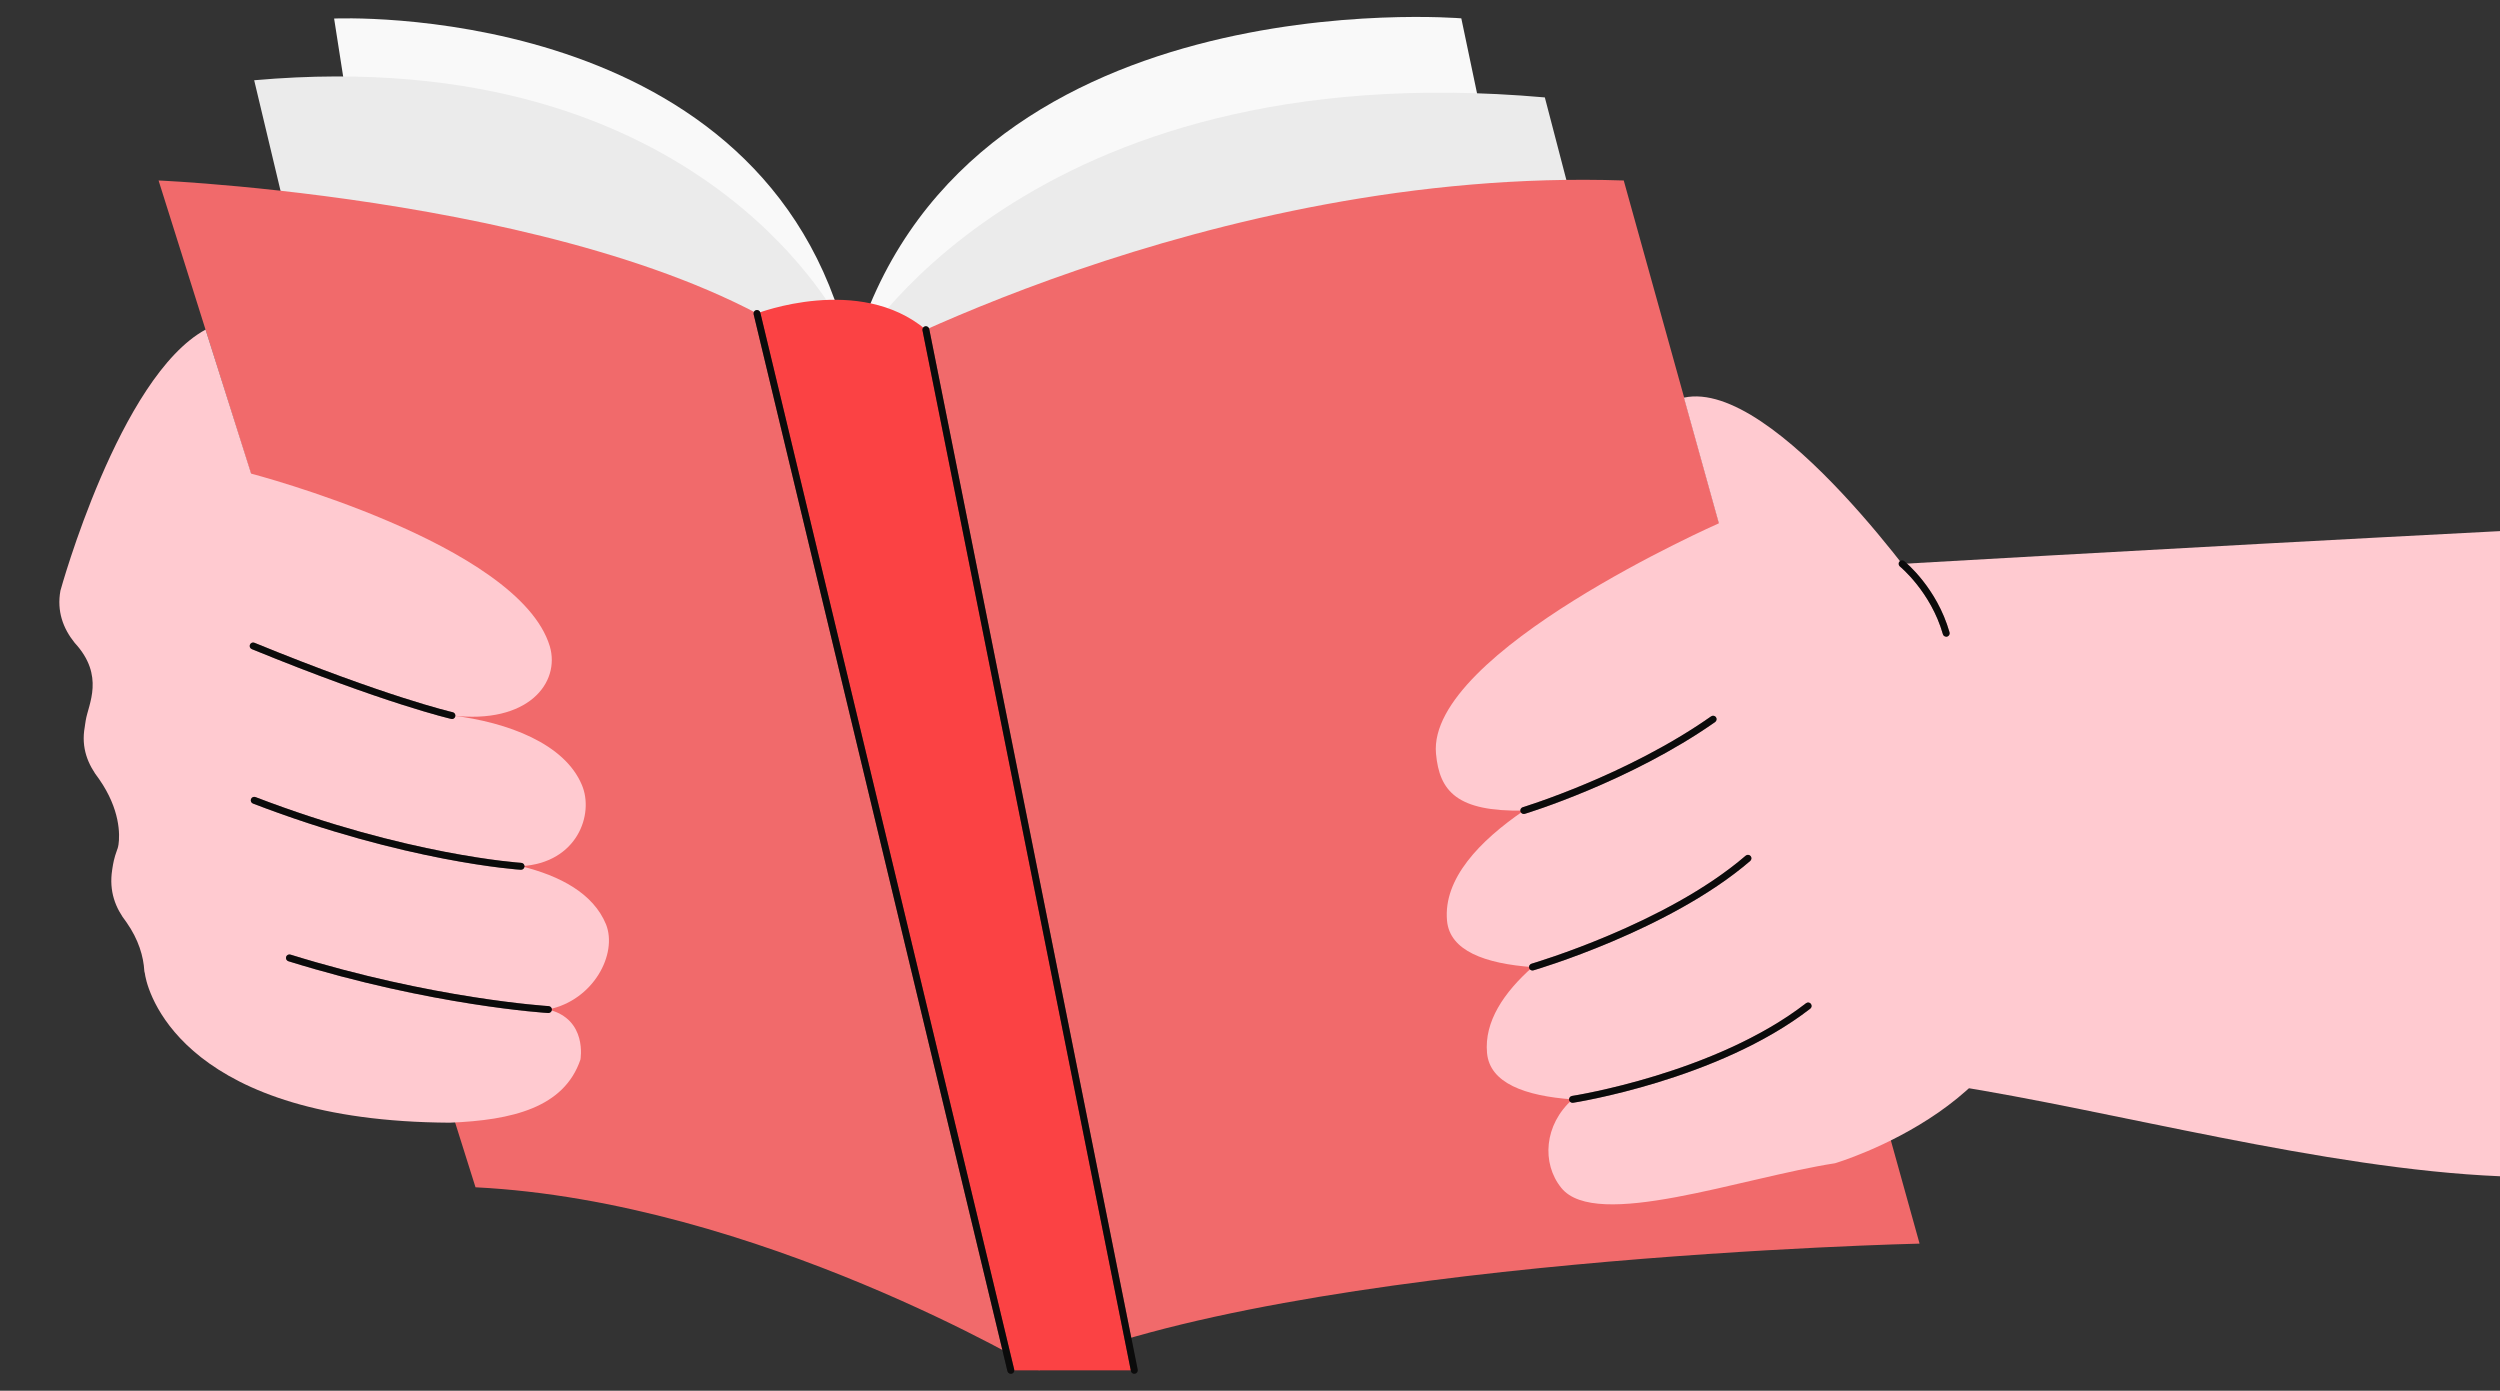 <svg width="302" height="168" viewBox="0 0 302 168" fill="none" xmlns="http://www.w3.org/2000/svg">
<rect x="0" y="0" width="302" height="168" fill="#333333" stroke="none"/>
<g clip-path="url(#clip0_1728_6407)">
<path d="M46.819 43.63L40.361 2.24C40.361 2.24 90.804 -0.083 101.986 39.824L46.819 43.63Z" fill="#F9F9F9"/>
<path d="M101.986 39.824C101.986 39.824 85.389 4.855 30.705 9.694L38.254 41.357L108.319 59.978L101.986 39.816V39.824Z" fill="#EBEBEB"/>
<path d="M186.616 50.326L176.526 2.216C176.526 2.216 115.843 -2.898 102.953 42.989L186.616 50.318V50.326Z" fill="#F9F9F9"/>
<path d="M102.953 42.998C102.953 42.998 123.583 6.196 186.616 11.768L198.531 57.447L95.654 66.183L102.953 42.998Z" fill="#EBEBEB"/>
<path d="M19.156 21.803C19.156 21.803 78.722 24.352 101.694 44.764C101.694 44.764 145.938 20.096 196.148 21.803L231.884 150.229C231.884 150.229 156.153 151.928 125.516 165.536C125.516 165.536 91.479 145.124 57.442 143.425L19.156 21.803Z" fill="#F16A6B"/>
<path d="M221.686 140.518C210.313 142.283 192.799 148.687 188.608 143.499C186.208 140.534 186.516 135.862 189.957 132.806C184.191 132.39 179.959 130.832 179.634 127.201C179.284 123.404 181.675 119.881 185.125 116.825C179.359 116.408 175.126 114.843 174.801 111.22C174.335 106.14 178.759 101.56 184.083 97.92C176.009 98.07 173.885 95.597 173.468 91.041C172.36 78.758 207.638 63.218 207.638 63.218L203.414 48.036C214.454 45.637 233.401 72.978 233.401 72.978C234.859 74.893 235.109 76.967 234.709 78.991H234.718C233.376 84.004 237.601 89.942 238.692 91.374C238.784 91.483 238.851 91.574 238.909 91.649C238.917 91.649 238.95 91.699 238.95 91.699C239.067 91.866 239.15 91.991 239.15 91.991C240.609 93.906 240.867 95.988 240.459 98.012H240.475C239.767 103.542 242.4 106.14 242.4 106.14H242.392C243.483 107.189 245.308 113.968 245.308 113.968C247.066 133.039 221.678 140.518 221.678 140.518H221.686Z" fill="#FFCAD0"/>
<path d="M66.241 121.955C71.007 123.113 70.115 128.001 70.115 128.001C68.141 133.806 61.875 135.321 54.334 135.621C22.722 135.446 18.089 120.631 17.556 117.933C17.523 117.633 17.473 117.483 17.473 117.483C17.423 117.325 17.431 117.258 17.431 117.258C17.331 115.567 16.765 113.527 15.273 111.403C13.931 109.68 13.157 107.664 13.548 105.099C13.548 105.099 13.557 105.033 13.59 104.824C13.657 104.4 13.765 103.683 14.148 102.651C14.148 102.651 14.248 102.451 14.315 102.026C14.49 100.819 14.523 97.771 11.965 94.106C10.624 92.366 9.774 90.359 10.24 87.802C10.24 87.802 10.257 87.66 10.29 87.444L10.357 87.019C10.657 85.104 12.707 81.639 9.024 77.659C7.616 75.91 6.849 73.828 7.299 71.354C7.299 71.354 14.415 45.496 24.83 39.816L30.338 57.214C30.338 57.214 62.65 65.641 66.416 78.067C67.707 82.472 63.816 87.536 54.593 86.428C61.375 87.252 68.216 89.851 70.29 94.823C71.79 98.329 69.765 104.258 62.933 104.633C67.699 105.807 71.674 107.939 73.207 111.662C74.623 115.226 71.707 120.831 66.249 121.938L66.241 121.955Z" fill="#FFCAD0"/>
<path d="M302 64.15V142.092C280.778 141.201 255.099 134.139 235.735 131.115L221.687 68.581C221.687 68.581 263.564 66.141 302 64.159V64.15Z" fill="#FFCAD0"/>
<path d="M54.593 86.852C54.593 86.852 54.534 86.852 54.501 86.843C54.426 86.827 46.56 85.019 30.421 78.415C30.204 78.324 30.104 78.082 30.196 77.874C30.288 77.657 30.529 77.558 30.738 77.649C46.81 84.228 54.609 86.019 54.684 86.035C54.909 86.085 55.051 86.31 55.001 86.535C54.959 86.727 54.784 86.86 54.593 86.86V86.852Z" fill="#111111"/>
<path d="M54.593 86.852C54.593 86.852 54.534 86.852 54.501 86.843C54.426 86.827 46.56 85.019 30.421 78.415C30.204 78.324 30.104 78.082 30.196 77.874C30.288 77.657 30.529 77.558 30.738 77.649C46.81 84.228 54.609 86.019 54.684 86.035C54.909 86.085 55.051 86.31 55.001 86.535C54.959 86.727 54.784 86.86 54.593 86.86V86.852Z" fill="black" fill-opacity="0.2"/>
<path d="M54.593 86.852C54.593 86.852 54.534 86.852 54.501 86.843C54.426 86.827 46.56 85.019 30.421 78.415C30.204 78.324 30.104 78.082 30.196 77.874C30.288 77.657 30.529 77.558 30.738 77.649C46.81 84.228 54.609 86.019 54.684 86.035C54.909 86.085 55.051 86.31 55.001 86.535C54.959 86.727 54.784 86.86 54.593 86.86V86.852Z" fill="black" fill-opacity="0.2"/>
<path d="M62.933 105.066C62.933 105.066 62.916 105.066 62.908 105.066C62.775 105.066 49.018 104.158 30.563 97.071C30.346 96.987 30.238 96.746 30.321 96.529C30.404 96.313 30.646 96.205 30.863 96.288C49.193 103.325 62.825 104.224 62.967 104.233C63.2 104.249 63.375 104.441 63.358 104.674C63.342 104.899 63.158 105.066 62.941 105.066H62.933Z" fill="#111111"/>
<path d="M62.933 105.066C62.933 105.066 62.916 105.066 62.908 105.066C62.775 105.066 49.018 104.158 30.563 97.071C30.346 96.987 30.238 96.746 30.321 96.529C30.404 96.313 30.646 96.205 30.863 96.288C49.193 103.325 62.825 104.224 62.967 104.233C63.2 104.249 63.375 104.441 63.358 104.674C63.342 104.899 63.158 105.066 62.941 105.066H62.933Z" fill="black" fill-opacity="0.2"/>
<path d="M62.933 105.066C62.933 105.066 62.916 105.066 62.908 105.066C62.775 105.066 49.018 104.158 30.563 97.071C30.346 96.987 30.238 96.746 30.321 96.529C30.404 96.313 30.646 96.205 30.863 96.288C49.193 103.325 62.825 104.224 62.967 104.233C63.2 104.249 63.375 104.441 63.358 104.674C63.342 104.899 63.158 105.066 62.941 105.066H62.933Z" fill="black" fill-opacity="0.2"/>
<path d="M66.25 122.371C66.25 122.371 66.233 122.371 66.225 122.371C66.083 122.371 52.21 121.513 34.837 116.116C34.621 116.05 34.496 115.816 34.562 115.592C34.629 115.375 34.862 115.25 35.087 115.317C52.36 120.68 66.141 121.529 66.275 121.538C66.508 121.554 66.683 121.746 66.666 121.979C66.65 122.204 66.466 122.371 66.25 122.371Z" fill="#111111"/>
<path d="M66.25 122.371C66.25 122.371 66.233 122.371 66.225 122.371C66.083 122.371 52.21 121.513 34.837 116.116C34.621 116.05 34.496 115.816 34.562 115.592C34.629 115.375 34.862 115.25 35.087 115.317C52.36 120.68 66.141 121.529 66.275 121.538C66.508 121.554 66.683 121.746 66.666 121.979C66.65 122.204 66.466 122.371 66.25 122.371Z" fill="black" fill-opacity="0.2"/>
<path d="M66.25 122.371C66.25 122.371 66.233 122.371 66.225 122.371C66.083 122.371 52.21 121.513 34.837 116.116C34.621 116.05 34.496 115.816 34.562 115.592C34.629 115.375 34.862 115.25 35.087 115.317C52.36 120.68 66.141 121.529 66.275 121.538C66.508 121.554 66.683 121.746 66.666 121.979C66.65 122.204 66.466 122.371 66.25 122.371Z" fill="black" fill-opacity="0.2"/>
<path d="M184.075 98.329C183.9 98.329 183.733 98.212 183.675 98.029C183.608 97.812 183.733 97.579 183.95 97.513C184.075 97.471 196.54 93.673 206.705 86.536C206.896 86.403 207.155 86.453 207.288 86.636C207.421 86.828 207.371 87.086 207.188 87.219C196.906 94.439 184.316 98.279 184.191 98.312C184.15 98.32 184.108 98.329 184.075 98.329Z" fill="#111111"/>
<path d="M184.075 98.329C183.9 98.329 183.733 98.212 183.675 98.029C183.608 97.812 183.733 97.579 183.95 97.513C184.075 97.471 196.54 93.673 206.705 86.536C206.896 86.403 207.155 86.453 207.288 86.636C207.421 86.828 207.371 87.086 207.188 87.219C196.906 94.439 184.316 98.279 184.191 98.312C184.15 98.32 184.108 98.329 184.075 98.329Z" fill="black" fill-opacity="0.2"/>
<path d="M184.075 98.329C183.9 98.329 183.733 98.212 183.675 98.029C183.608 97.812 183.733 97.579 183.95 97.513C184.075 97.471 196.54 93.673 206.705 86.536C206.896 86.403 207.155 86.453 207.288 86.636C207.421 86.828 207.371 87.086 207.188 87.219C196.906 94.439 184.316 98.279 184.191 98.312C184.15 98.32 184.108 98.329 184.075 98.329Z" fill="black" fill-opacity="0.2"/>
<path d="M185.125 117.233C184.941 117.233 184.775 117.116 184.725 116.933C184.658 116.708 184.791 116.483 185.008 116.417C185.166 116.367 201.281 111.636 210.879 103.367C211.054 103.217 211.313 103.233 211.471 103.408C211.621 103.583 211.604 103.841 211.429 104C201.689 112.386 185.408 117.174 185.241 117.216C185.2 117.224 185.166 117.233 185.125 117.233Z" fill="#111111"/>
<path d="M185.125 117.233C184.941 117.233 184.775 117.116 184.725 116.933C184.658 116.708 184.791 116.483 185.008 116.417C185.166 116.367 201.281 111.636 210.879 103.367C211.054 103.217 211.313 103.233 211.471 103.408C211.621 103.583 211.604 103.841 211.429 104C201.689 112.386 185.408 117.174 185.241 117.216C185.2 117.224 185.166 117.233 185.125 117.233Z" fill="black" fill-opacity="0.2"/>
<path d="M185.125 117.233C184.941 117.233 184.775 117.116 184.725 116.933C184.658 116.708 184.791 116.483 185.008 116.417C185.166 116.367 201.281 111.636 210.879 103.367C211.054 103.217 211.313 103.233 211.471 103.408C211.621 103.583 211.604 103.841 211.429 104C201.689 112.386 185.408 117.174 185.241 117.216C185.2 117.224 185.166 117.233 185.125 117.233Z" fill="black" fill-opacity="0.2"/>
<path d="M189.958 133.215C189.758 133.215 189.574 133.065 189.549 132.865C189.516 132.64 189.674 132.424 189.899 132.39C190.074 132.365 207.205 129.684 218.17 121.189C218.354 121.048 218.612 121.081 218.754 121.264C218.895 121.447 218.862 121.706 218.679 121.847C207.539 130.475 190.199 133.19 190.024 133.215C189.999 133.215 189.983 133.215 189.958 133.215Z" fill="#111111"/>
<path d="M189.958 133.215C189.758 133.215 189.574 133.065 189.549 132.865C189.516 132.64 189.674 132.424 189.899 132.39C190.074 132.365 207.205 129.684 218.17 121.189C218.354 121.048 218.612 121.081 218.754 121.264C218.895 121.447 218.862 121.706 218.679 121.847C207.539 130.475 190.199 133.19 190.024 133.215C189.999 133.215 189.983 133.215 189.958 133.215Z" fill="black" fill-opacity="0.2"/>
<path d="M189.958 133.215C189.758 133.215 189.574 133.065 189.549 132.865C189.516 132.64 189.674 132.424 189.899 132.39C190.074 132.365 207.205 129.684 218.17 121.189C218.354 121.048 218.612 121.081 218.754 121.264C218.895 121.447 218.862 121.706 218.679 121.847C207.539 130.475 190.199 133.19 190.024 133.215C189.999 133.215 189.983 133.215 189.958 133.215Z" fill="black" fill-opacity="0.2"/>
<path d="M122.117 165.535L91.446 37.859C91.446 37.859 103.802 33.07 111.843 39.824L137.023 165.535H122.117Z" fill="#FB4244"/>
<path d="M137.023 165.952C136.831 165.952 136.656 165.819 136.614 165.619L111.435 39.908C111.393 39.683 111.534 39.467 111.759 39.417C111.984 39.367 112.201 39.517 112.251 39.742L137.431 165.452C137.473 165.677 137.331 165.893 137.106 165.943C137.081 165.943 137.048 165.943 137.023 165.943V165.952Z" fill="#111111"/>
<path d="M137.023 165.952C136.831 165.952 136.656 165.819 136.614 165.619L111.435 39.908C111.393 39.683 111.534 39.467 111.759 39.417C111.984 39.367 112.201 39.517 112.251 39.742L137.431 165.452C137.473 165.677 137.331 165.893 137.106 165.943C137.081 165.943 137.048 165.943 137.023 165.943V165.952Z" fill="black" fill-opacity="0.2"/>
<path d="M137.023 165.952C136.831 165.952 136.656 165.819 136.614 165.619L111.435 39.908C111.393 39.683 111.534 39.467 111.759 39.417C111.984 39.367 112.201 39.517 112.251 39.742L137.431 165.452C137.473 165.677 137.331 165.893 137.106 165.943C137.081 165.943 137.048 165.943 137.023 165.943V165.952Z" fill="black" fill-opacity="0.2"/>
<path d="M122.108 165.952C121.917 165.952 121.75 165.827 121.7 165.635L91.038 37.959C90.988 37.734 91.121 37.51 91.346 37.46C91.571 37.41 91.796 37.543 91.846 37.768L122.517 165.444C122.567 165.669 122.433 165.893 122.208 165.943C122.175 165.943 122.142 165.952 122.108 165.952Z" fill="#111111"/>
<path d="M122.108 165.952C121.917 165.952 121.75 165.827 121.7 165.635L91.038 37.959C90.988 37.734 91.121 37.51 91.346 37.46C91.571 37.41 91.796 37.543 91.846 37.768L122.517 165.444C122.567 165.669 122.433 165.893 122.208 165.943C122.175 165.943 122.142 165.952 122.108 165.952Z" fill="black" fill-opacity="0.2"/>
<path d="M122.108 165.952C121.917 165.952 121.75 165.827 121.7 165.635L91.038 37.959C90.988 37.734 91.121 37.51 91.346 37.46C91.571 37.41 91.796 37.543 91.846 37.768L122.517 165.444C122.567 165.669 122.433 165.893 122.208 165.943C122.175 165.943 122.142 165.952 122.108 165.952Z" fill="black" fill-opacity="0.2"/>
<path d="M235.101 76.909C234.918 76.909 234.751 76.792 234.701 76.609C233.243 71.504 229.552 68.464 229.51 68.431C229.335 68.289 229.302 68.023 229.452 67.848C229.594 67.673 229.86 67.639 230.035 67.789C230.194 67.923 233.968 71.012 235.501 76.384C235.568 76.609 235.435 76.834 235.218 76.9C235.176 76.909 235.143 76.917 235.101 76.917V76.909Z" fill="#111111"/>
<path d="M235.101 76.909C234.918 76.909 234.751 76.792 234.701 76.609C233.243 71.504 229.552 68.464 229.51 68.431C229.335 68.289 229.302 68.023 229.452 67.848C229.594 67.673 229.86 67.639 230.035 67.789C230.194 67.923 233.968 71.012 235.501 76.384C235.568 76.609 235.435 76.834 235.218 76.9C235.176 76.909 235.143 76.917 235.101 76.917V76.909Z" fill="black" fill-opacity="0.2"/>
<path d="M235.101 76.909C234.918 76.909 234.751 76.792 234.701 76.609C233.243 71.504 229.552 68.464 229.51 68.431C229.335 68.289 229.302 68.023 229.452 67.848C229.594 67.673 229.86 67.639 230.035 67.789C230.194 67.923 233.968 71.012 235.501 76.384C235.568 76.609 235.435 76.834 235.218 76.9C235.176 76.909 235.143 76.917 235.101 76.917V76.909Z" fill="black" fill-opacity="0.2"/>
</g>
<defs>
<clipPath id="clip0_1728_6407">
<rect width="302" height="168" fill="white"/>
</clipPath>
</defs>
</svg>
